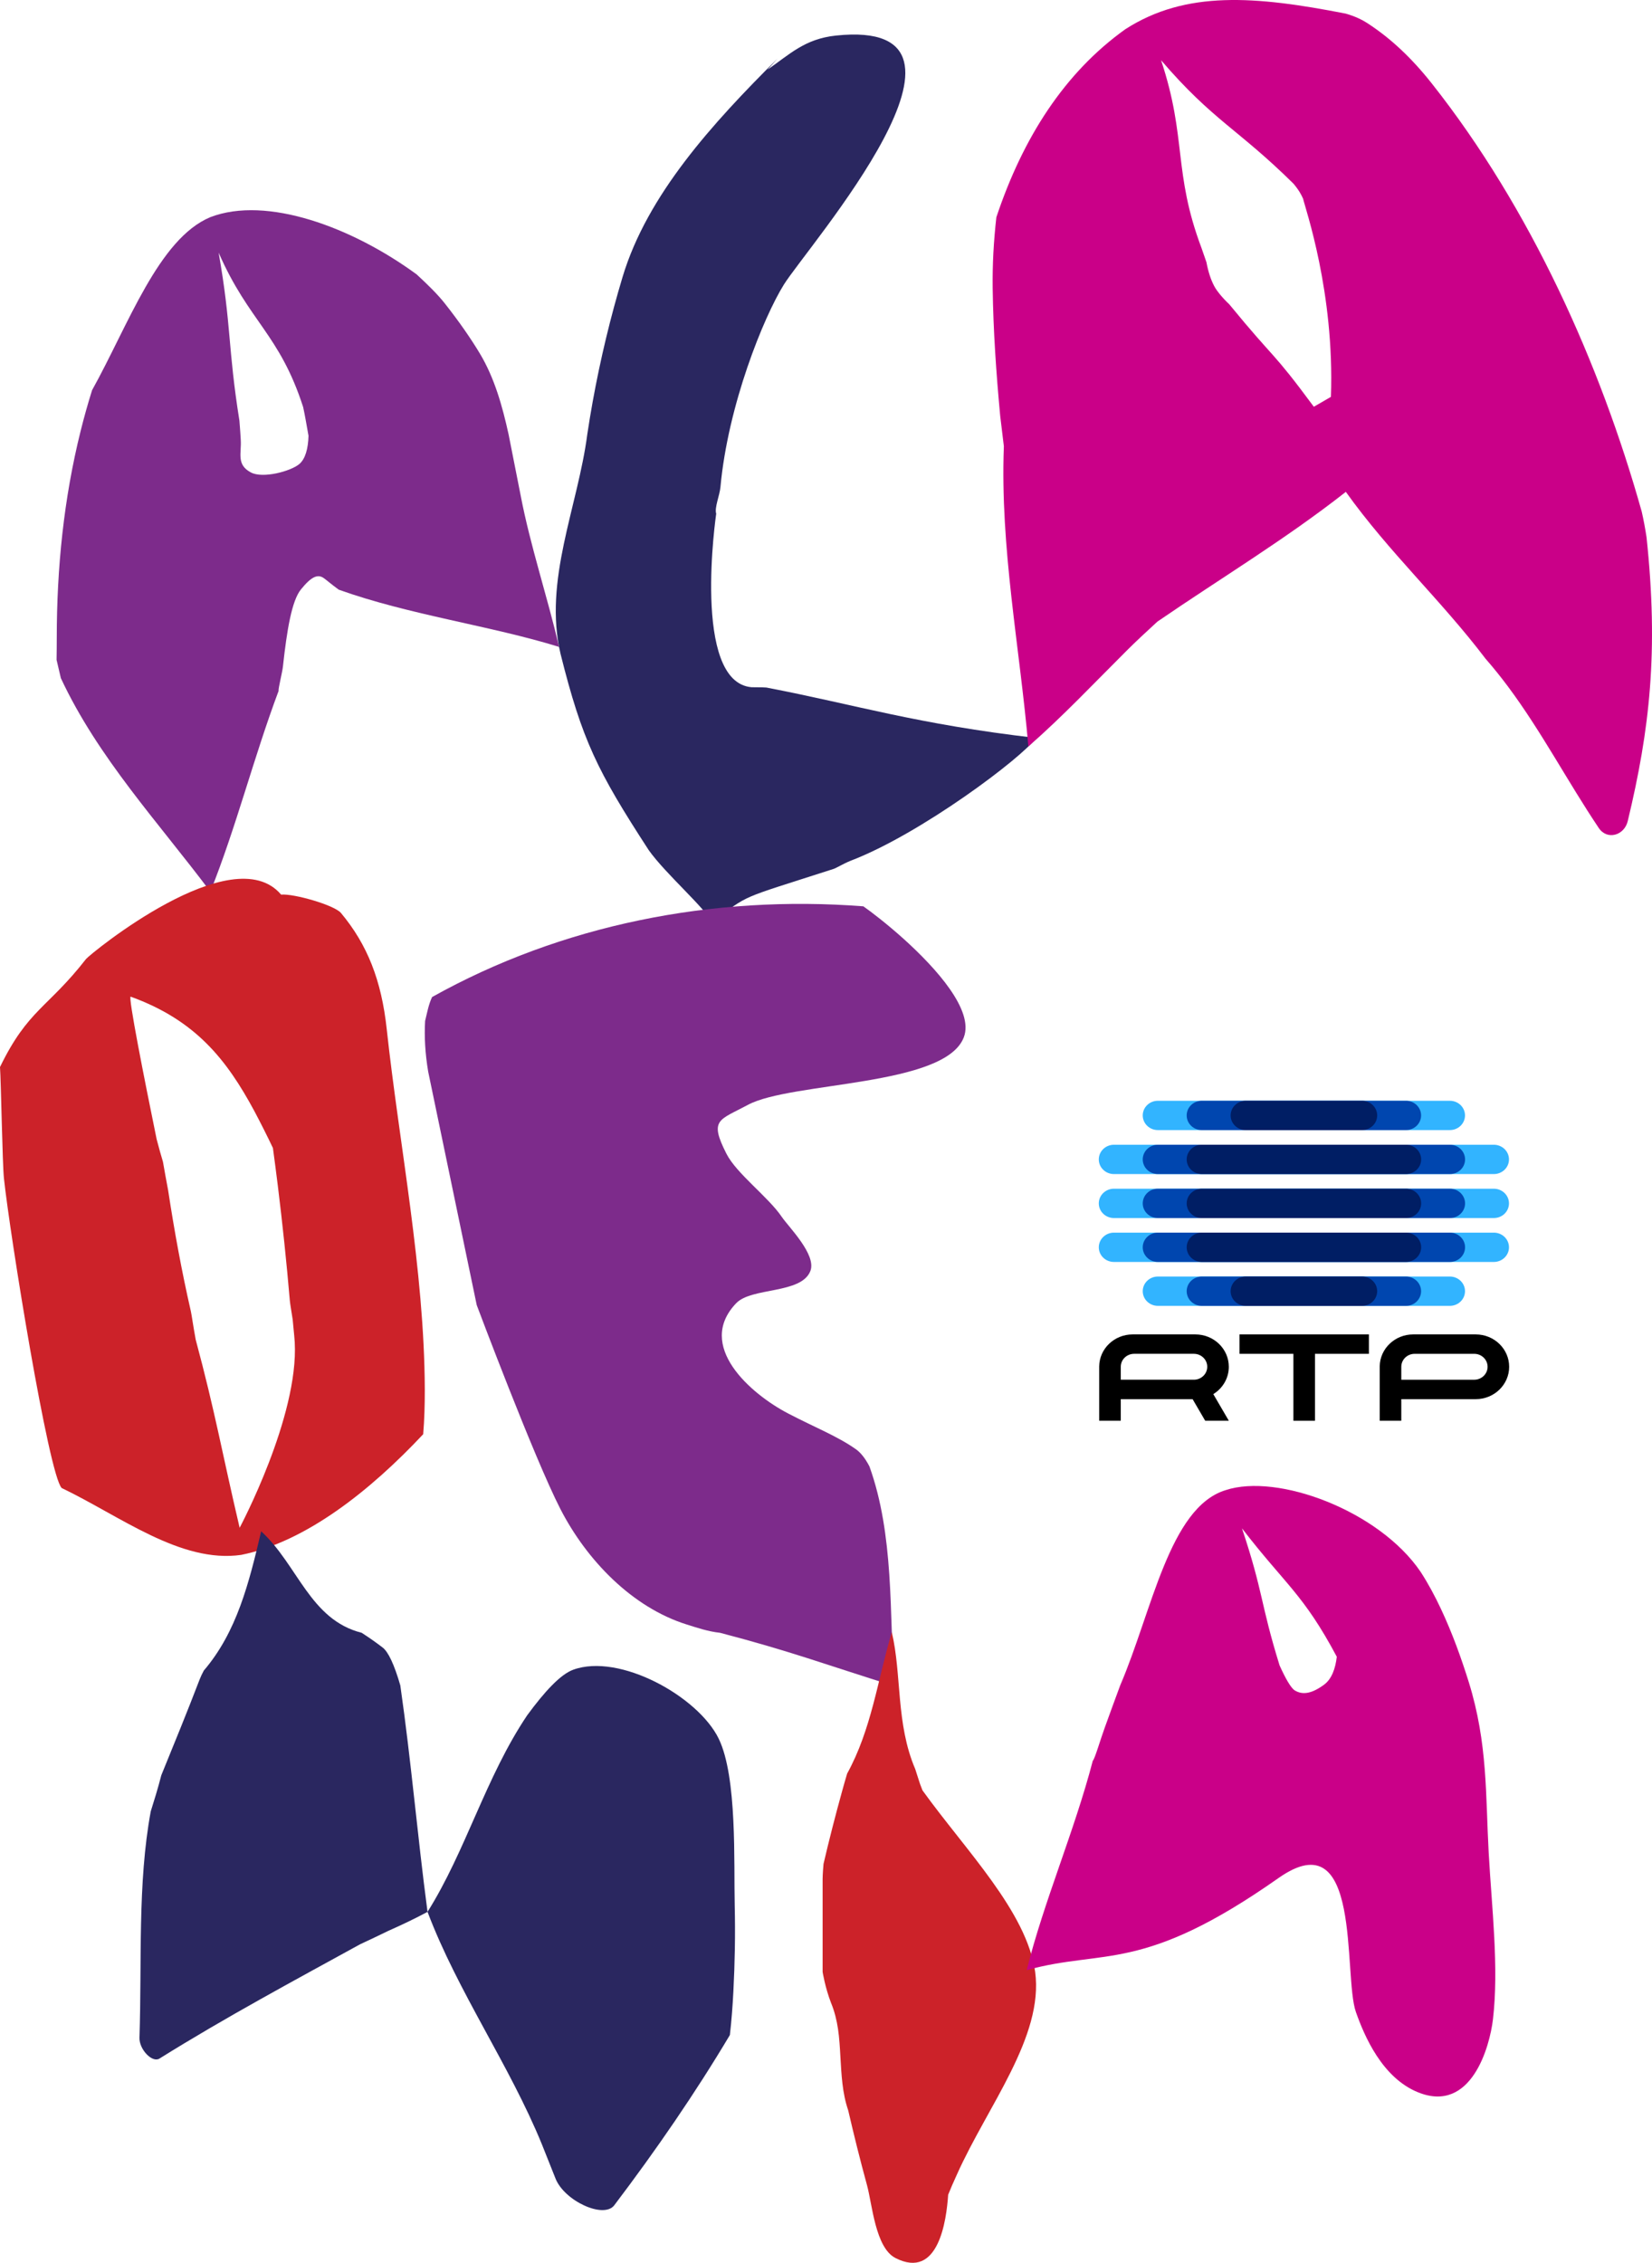 <?xml version="1.0" encoding="utf-8"?>
<!-- Generator: Adobe Illustrator 23.0.1, SVG Export Plug-In . SVG Version: 6.00 Build 0)  -->
<svg version="1.1"
	 id="svg2985" inkscape:version="0.48.5 r10040" sodipodi:docname="A.svg" xmlns:cc="http://creativecommons.org/ns#" xmlns:dc="http://purl.org/dc/elements/1.1/" xmlns:inkscape="http://www.inkscape.org/namespaces/inkscape" xmlns:rdf="http://www.w3.org/1999/02/22-rdf-syntax-ns#" xmlns:sodipodi="http://sodipodi.sourceforge.net/DTD/sodipodi-0.dtd" xmlns:svg="http://www.w3.org/2000/svg"
	 xmlns="http://www.w3.org/2000/svg" xmlns:xlink="http://www.w3.org/1999/xlink" x="0px" y="0px" width="999px"
	 height="1368.126px" viewBox="0 0 999 1368.126" enable-background="new 0 0 999 1368.126" xml:space="preserve">
<g>
	<g>
		<path fill="#2A2760" d="M464.191,415.839c-0.497-0.256-4.736-0.335-9.729-0.335c-36.329-3.141-21.361-104.894-21.361-104.894
			c-1.154-3.638,2.112-11.118,2.561-16.068c4.537-49.567,26.062-102.738,38.384-122.507
			c14.269-22.875,135.87-161.484,31.482-150.531c-18.904,1.986-28.032,11.397-41.409,20.624l6.077-6.722
			c-39.478,39.321-78.763,82.382-93.699,132.002c-7.244,24.097-13.428,49.621-18.114,75.587c-1.173,6.488-2.245,13.001-3.225,19.532
			c-5.716,43.923-26.65,88.365-16.185,132.816c13.083,52.277,22.135,70.653,53.342,118.68c10.304,14.531,35.26,36.047,37.875,43.461
			c24.396-17.437,14.443-12.986,73.78-32.086c1.802-0.575,5.641-3,10.295-4.929c42.333-16.09,103.984-62.456,112.277-74.295
			C554.219,437.813,518.032,426.22,464.191,415.839"/>
		<path fill="#7D2B8B" d="M338.078,391.126c-7.253-31.104-17.406-61.145-23.21-91.483c-6.909-35.009-7.237-36.689-7.323-37.046
			c-3.756-17.11-8.54-34.125-17.346-48.817c-5.426-9.032-12.697-19.563-21.339-30.48c-4.309-5.459-10.497-11.48-16.896-17.385
			c-39.146-28.66-90.759-47.686-124.754-34.624c-31.365,13.075-49.665,65.366-71.538,104.64c-2.545,8.113-4.819,16.267-6.874,24.466
			c-10.225,40.992-14.471,83.011-14.471,125.31c0,4.461-0.054,8.873-0.12,13.232c0.99,4.077,1.458,6.306,2.59,11.065
			c22.445,48.075,59.049,87.291,90.413,129.115c15.689-39.209,26.145-81.04,41.248-121.34c-0.285-1.336,2.257-11.158,2.64-14.835
			c2.416-22.131,5.35-39.71,10.857-46.541c6.561-8.14,10.364-9.338,13.845-6.864c1.755,1.241,4.509,3.685,9.071,7
			C247.468,371.801,296.829,378.321,338.078,391.126 M180.963,280.597c-5.22,4.373-22.079,8.875-29.25,5.048
			c-8.894-4.738-5.628-11.499-6.115-19.654c-0.161-2.871-0.367-6.281-0.816-11.634c-7.114-44.634-4.74-57.174-12.571-101.613
			c18.297,41.824,36.834,49.134,51.1,93.343c1.239,5.569,2.052,10.878,3.25,17.391C186.354,271.23,184.634,277.532,180.963,280.597"
			/>
		<path fill="#CA0088" d="M984.326,496.479c13.298-55.336,18.73-102.618,11.37-171.696c-0.873-5.701-1.856-10.849-2.928-15.519
			c-25.051-89.306-67.19-183.2-126.869-258.722c-12.214-15.469-24.978-27.439-38.991-36.517c-3.528-2.275-7.743-4.259-13.115-5.794
			c-54.762-10.71-96.674-14.109-133.262,9.423c-36.607,26.137-61.939,65.439-78.016,113.719c-0.803,7.149-1.404,14.31-1.793,21.467
			c-0.37,7.155-0.522,14.31-0.427,21.448c0.361,25.808,2.15,51.515,4.547,77.177c0.901,7.144,1.546,12.668,2.213,18.332
			c-2.33,61.564,9.596,121.405,14.823,181.536c20.909-18.294,39.696-38.272,60.076-58.564c5.094-5.076,11.537-11.049,17.953-16.934
			c38.134-26.173,77.346-49.701,113.947-78.451c26.141,36.594,57.509,65.344,84.432,100.811c5.065,5.794,9.58,11.46,13.839,17.184
			c20.087,27,35.813,57.116,54.683,85.23C971.925,508.228,982.255,505.085,984.326,496.479 M794.503,245.93
			c-25.926-35.081-22.474-26.987-51.11-61.911c-4.316-4.106-7.62-8.149-9.179-11.134c-2.131-4.05-3.645-8.915-4.651-14.328
			c-0.737-2.14-1.363-3.996-3.019-8.696c-17.26-45.941-8.736-66.405-24.428-113.458c31.387,36.596,46.386,41.37,80.109,74.686
			c3.421,4.093,4.641,6.581,5.777,9.03c1.236,5.707,19.107,56.516,16.833,119.827L794.503,245.93z"/>
		<path fill="#CC2229" d="M233.85,622.102c-3.168-29.275-11.66-50.942-27.653-70.096c-3.984-4.787-28.535-11.809-36.202-11.111
			c-29.385-34.76-115.645,35.962-117.975,38.937C28.864,609.553,16.966,610.223,0,645.139c0.62,8.821,1.473,58.796,2.378,67.273
			c3.579,33.907,27.008,179.152,34.928,187.258c35.329,16.912,71.927,45.662,108.527,40.433
			c39.219-7.844,78.437-39.215,110.08-72.961c0.756-8.992,0.974-17.987,0.964-27.033
			C256.656,767.768,241.366,691.607,233.85,622.102 M144.919,923.703c-10.459-44.445-14.756-69.872-26.584-113.782
			c-1.59-8.695-2.476-15.218-2.931-17.156c-5.539-24.2-9.988-48.596-13.731-73.103c-1.249-6.52-2.128-11.604-3.127-17.219
			c-1.066-3.5-2.384-8.189-3.832-13.709c-7.512-36.699-17.418-86.759-15.676-86.133c39.238,14.218,58.003,38.02,74.801,69.214
			c4.054,7.667,7.718,14.946,11.205,22.29c1.031,7.604,2.02,15.253,2.978,22.923c2.83,22.999,5.274,46.184,7.228,69.154
			c0.171,1.922,0.882,6.187,1.739,11.632c0.392,4.755,0.863,8.192,1.243,13.637C180.751,856.591,144.919,923.703,144.919,923.703"/>
		<path fill="#7D2B8B" d="M258.929,647.915c-1.834-10.968-2.409-21.158-1.859-30.625c1.274-5.119,2.014-9.728,4.224-14.471
			c78.004-43.601,169.496-61.891,260.788-54.847c4.825,3.367,14.2,10.56,24.238,19.565c20.02,18.038,42.652,43.326,36.55,59.542
			c-11.256,30.015-104.357,26.786-130.653,40.96c-17.406,9.378-23.504,8.635-12.954,29.464c6.099,12.078,25.281,26.104,33.49,38.229
			c4.17,6.146,21.203,22.92,17.276,32.794c-5.549,13.95-35.513,9.662-44.84,19.41c-24.637,25.711,8.644,54.768,31.317,66.612
			c16.058,8.397,29.872,13.747,41.074,21.674c2.801,1.97,5.565,5.343,8.189,10.38c14.826,41.236,12.214,88.289,14.826,132.737
			c-41.837-13.074-62.299-20.925-105.173-32.133c-7.237-0.772-13.95-3.079-20.169-5.027c-32.844-10.288-60.371-38.7-76.353-69.777
			c-15.983-31.077-50.61-123.334-50.61-123.334L258.929,647.915z"/>
		<path fill="#2A2760" d="M157.933,925.843c-7.364,31.352-14.743,60.88-34.688,84.204c-1.043,1.929-1.872,3.709-2.495,5.302
			c-7.351,19.186-15.249,38.51-23.198,57.971c-2.156,8.379-4.3,15.151-6.393,21.863c-8.031,43.443-5.325,91.211-6.814,136.828
			c-0.231,7.044,7.686,15.363,12.087,12.619c39.626-24.741,81.042-46.962,121.272-69.072c5.729-2.703,10.835-5.046,17.225-8.195
			c8.018-3.551,15.923-7.304,23.612-11.427c18.31,48.425,49.453,92.349,69.144,140.515c2.881,7.152,5.574,13.937,8.255,20.716
			c5.378,13.561,29.177,24.529,35.526,16.15c25.455-33.613,48.884-67.668,69.91-102.925c1.043-9.03,1.663-17.744,2.121-26.426
			c0.901-17.365,1.208-34.659,0.806-51.729c-0.607-25.964,1.622-77.846-9.713-101.078c-12.432-25.49-59.979-51.869-87.982-41.618
			c-7.708,2.836-17.314,13.219-27.849,27.608c-25.101,37.375-37.005,81.886-60.219,118.787
			c-6.197-46.851-9.779-90.287-16.454-136.908c-3.699-12.761-7.291-20.273-10.652-22.888c-1.922-1.473-3.955-2.969-6.08-4.471
			c-2.14-1.495-4.357-3.004-6.649-4.477C187.458,979.343,180.084,946.138,157.933,925.843"/>
		<path fill="#CC2229" d="M539.279,986.796c6.106,25.759,2.4,55.268,14.174,82.772c1.024,3.26,1.868,5.821,2.893,8.989
			c0.487,1.258,0.98,2.57,1.502,3.911c26.334,36.569,62.932,73.157,68.142,109.764c5.242,39.215-28.756,81.045-47.24,122.322
			c-2.261,4.951-4.038,9.008-5.372,12.401c-0.528,7.711-1.957,20.618-6.551,29.929c-4.569,9.324-12.286,15.021-25.351,8.328
			c-12.17-6.248-14.045-32.652-17.165-43.987c-2.071-7.588-4.054-15.142-5.947-22.695c-1.884-7.557-3.699-15.097-5.454-22.657
			c-3.582-10.443-4.069-21.557-4.711-32.607c-0.316-5.527-0.629-11.047-1.419-16.457c-0.822-5.391-2.09-10.693-4.215-15.802
			c-3.601-9.261-5.109-18.775-5.109-18.775v-56.207c0,0,0-3.013,0.55-9.112c3.453-14.825,7.196-29.347,11.167-43.699
			c0.986-3.582,1.998-7.171,3.114-10.886C526.923,1045.753,530.61,1016.241,539.279,986.796"/>
		<path fill="#CA0088" d="M902.822,1220.883c3.674-31.232-0.75-67.627-2.577-100.708c-1.919-34.675-0.515-65.986-12.002-103.02
			c-4.572-14.661-9.978-29.724-16.959-44.578c-3.506-7.424-7.402-14.803-12.164-22.164c-25.114-37.084-86.626-59.887-118-49.44
			c-33.986,10.456-44.448,73.211-63.687,117.959c-3.184,8.552-6.298,17.152-9.422,25.771c-2.374,6.447-6.118,19.287-7.165,19.824
			c-11.224,42.978-29.528,84.808-39.977,126.638c47.057-13.071,69.673,2.384,152.312-55.71
			c50.759-35.681,38.95,58.828,46.753,81.001c5.112,14.538,15.932,39.946,37.802,48.659
			C889.669,1277.845,900.874,1237.555,902.822,1220.883 M800.747,1018.53c-7.484,5.533-13.048,6.374-17.756,3.522
			c-2.359-1.42-5.761-7.493-9.204-15.132c-11.752-37.973-9.662-43.664-22.736-82.876c26.132,33.98,37.132,39.677,57.335,77.647
			C807.561,1008.865,805.294,1015.147,800.747,1018.53"/>
	</g>
	<g>
		<path fill-rule="evenodd" clip-rule="evenodd" fill="#32B4FF" d="M700.191,665.538h176.575c5.056,0,9.153,3.965,9.153,8.859l0,0
			c0,4.898-4.098,8.862-9.153,8.862H700.191c-5.056,0-9.153-3.965-9.153-8.862l0,0C691.038,669.503,695.135,665.538,700.191,665.538
			L700.191,665.538z"/>
		<path fill-rule="evenodd" clip-rule="evenodd" fill="#0046AF" d="M726.772,665.538H850.21c5.056,0,9.153,3.965,9.153,8.859l0,0
			c0,4.898-4.098,8.862-9.153,8.862H726.772c-5.059,0-9.16-3.965-9.16-8.862l0,0C717.612,669.503,721.713,665.538,726.772,665.538
			L726.772,665.538z"/>
		<path fill-rule="evenodd" clip-rule="evenodd" fill="#001E64" d="M753.346,665.538h70.305c5.059,0,9.156,3.965,9.156,8.859l0,0
			c0,4.898-4.098,8.862-9.156,8.862h-70.305c-5.056,0-9.156-3.965-9.156-8.862l0,0C744.19,669.503,748.291,665.538,753.346,665.538
			L753.346,665.538z"/>
		<path fill-rule="evenodd" clip-rule="evenodd" fill="#32B4FF" d="M700.191,771.808h176.575c5.056,0,9.153,3.965,9.153,8.859l0,0
			c0,4.898-4.098,8.865-9.153,8.865H700.191c-5.056,0-9.153-3.968-9.153-8.865l0,0C691.038,775.773,695.135,771.808,700.191,771.808
			L700.191,771.808z"/>
		<path fill-rule="evenodd" clip-rule="evenodd" fill="#0046AF" d="M726.772,771.808H850.21c5.056,0,9.153,3.965,9.153,8.859l0,0
			c0,4.898-4.098,8.865-9.153,8.865H726.772c-5.059,0-9.16-3.968-9.16-8.865l0,0C717.612,775.773,721.713,771.808,726.772,771.808
			L726.772,771.808z"/>
		<path fill-rule="evenodd" clip-rule="evenodd" fill="#001E64" d="M753.346,771.808h70.305c5.059,0,9.156,3.965,9.156,8.859l0,0
			c0,4.898-4.098,8.865-9.156,8.865h-70.305c-5.056,0-9.156-3.968-9.156-8.865l0,0C744.19,775.773,748.291,771.808,753.346,771.808
			L753.346,771.808z"/>
		<path fill-rule="evenodd" clip-rule="evenodd" fill="#32B4FF" d="M673.616,692.129h229.743c5.059,0,9.153,3.971,9.153,8.866l0,0
			c0,4.894-4.094,8.859-9.153,8.859H673.616c-5.056,0-9.153-3.965-9.153-8.859l0,0C664.463,696.1,668.561,692.129,673.616,692.129
			L673.616,692.129z"/>
		<path fill-rule="evenodd" clip-rule="evenodd" fill="#0046AF" d="M700.191,692.129h176.61c5.059,0,9.156,3.971,9.156,8.866l0,0
			c0,4.894-4.097,8.859-9.156,8.859h-176.61c-5.056,0-9.153-3.965-9.153-8.859l0,0C691.038,696.1,695.135,692.129,700.191,692.129
			L700.191,692.129z"/>
		<path fill-rule="evenodd" clip-rule="evenodd" fill="#001E64" d="M726.772,692.129h123.473c5.056,0,9.153,3.971,9.153,8.866l0,0
			c0,4.894-4.098,8.859-9.153,8.859H726.772c-5.056,0-9.16-3.965-9.16-8.859l0,0C717.612,696.1,721.716,692.129,726.772,692.129
			L726.772,692.129z"/>
		<path fill-rule="evenodd" clip-rule="evenodd" fill="#32B4FF" d="M673.616,718.713h229.743c5.059,0,9.153,3.971,9.153,8.866l0,0
			c0,4.891-4.094,8.862-9.153,8.862H673.616c-5.056,0-9.153-3.971-9.153-8.862l0,0C664.463,722.684,668.561,718.713,673.616,718.713
			L673.616,718.713z"/>
		<path fill-rule="evenodd" clip-rule="evenodd" fill="#0046AF" d="M700.191,718.713h176.61c5.059,0,9.156,3.971,9.156,8.866l0,0
			c0,4.891-4.097,8.862-9.156,8.862h-176.61c-5.056,0-9.153-3.971-9.153-8.862l0,0C691.038,722.684,695.135,718.713,700.191,718.713
			L700.191,718.713z"/>
		<path fill-rule="evenodd" clip-rule="evenodd" fill="#001E64" d="M726.772,718.713h123.473c5.056,0,9.153,3.971,9.153,8.866l0,0
			c0,4.891-4.098,8.862-9.153,8.862H726.772c-5.059,0-9.16-3.971-9.16-8.862l0,0C717.612,722.684,721.713,718.713,726.772,718.713
			L726.772,718.713z"/>
		<path fill-rule="evenodd" clip-rule="evenodd" fill="#32B4FF" d="M673.616,745.269h229.743c5.059,0,9.153,3.968,9.153,8.862l0,0
			c0,4.891-4.094,8.862-9.153,8.862H673.616c-5.056,0-9.153-3.971-9.153-8.862l0,0C664.463,749.237,668.561,745.269,673.616,745.269
			L673.616,745.269z"/>
		<path fill-rule="evenodd" clip-rule="evenodd" fill="#0046AF" d="M700.191,745.269h176.61c5.059,0,9.156,3.968,9.156,8.862l0,0
			c0,4.891-4.097,8.862-9.156,8.862h-176.61c-5.056,0-9.153-3.971-9.153-8.862l0,0C691.038,749.237,695.135,745.269,700.191,745.269
			L700.191,745.269z"/>
		<path fill-rule="evenodd" clip-rule="evenodd" fill="#001E64" d="M726.772,745.269h123.473c5.056,0,9.153,3.968,9.153,8.862l0,0
			c0,4.891-4.098,8.862-9.153,8.862H726.772c-5.056,0-9.16-3.971-9.16-8.862l0,0C717.612,749.237,721.716,745.269,726.772,745.269
			L726.772,745.269z"/>
		<g>
			<path d="M685.849,818.526c-4.474,0-8.097,3.506-8.097,7.835v7.832h44.198c4.471,0,8.097-3.506,8.097-7.832
				c0-4.328-3.626-7.835-8.097-7.835H685.849z M677.752,845.945v13.042h-13.046v-32.939c0.177-10.658,9.166-19.246,20.223-19.246
				h37.938c11.174,0,20.226,8.758,20.226,19.571c0,6.95-3.743,13.052-9.384,16.524l9.384,16.09h-14.291l-7.608-13.042H677.752z"/>
			<polygon points="749.533,818.533 749.533,806.803 827.806,806.803 827.806,818.533 795.195,818.533 795.195,858.991 
				782.15,858.991 782.15,818.533 			"/>
			<path d="M854.567,806.803h37.837c11.167,0,20.219,8.758,20.219,19.571c0,10.807-9.052,19.572-20.219,19.572h-45.011v13.042
				h-13.049v-32.939C834.522,815.39,843.51,806.803,854.567,806.803z M855.487,818.533c-4.471,0-8.094,3.503-8.094,7.835v7.829
				h44.091c4.471,0,8.094-3.506,8.094-7.829c0-4.332-3.623-7.835-8.094-7.835H855.487z"/>
		</g>
	</g>
</g>
</svg>
